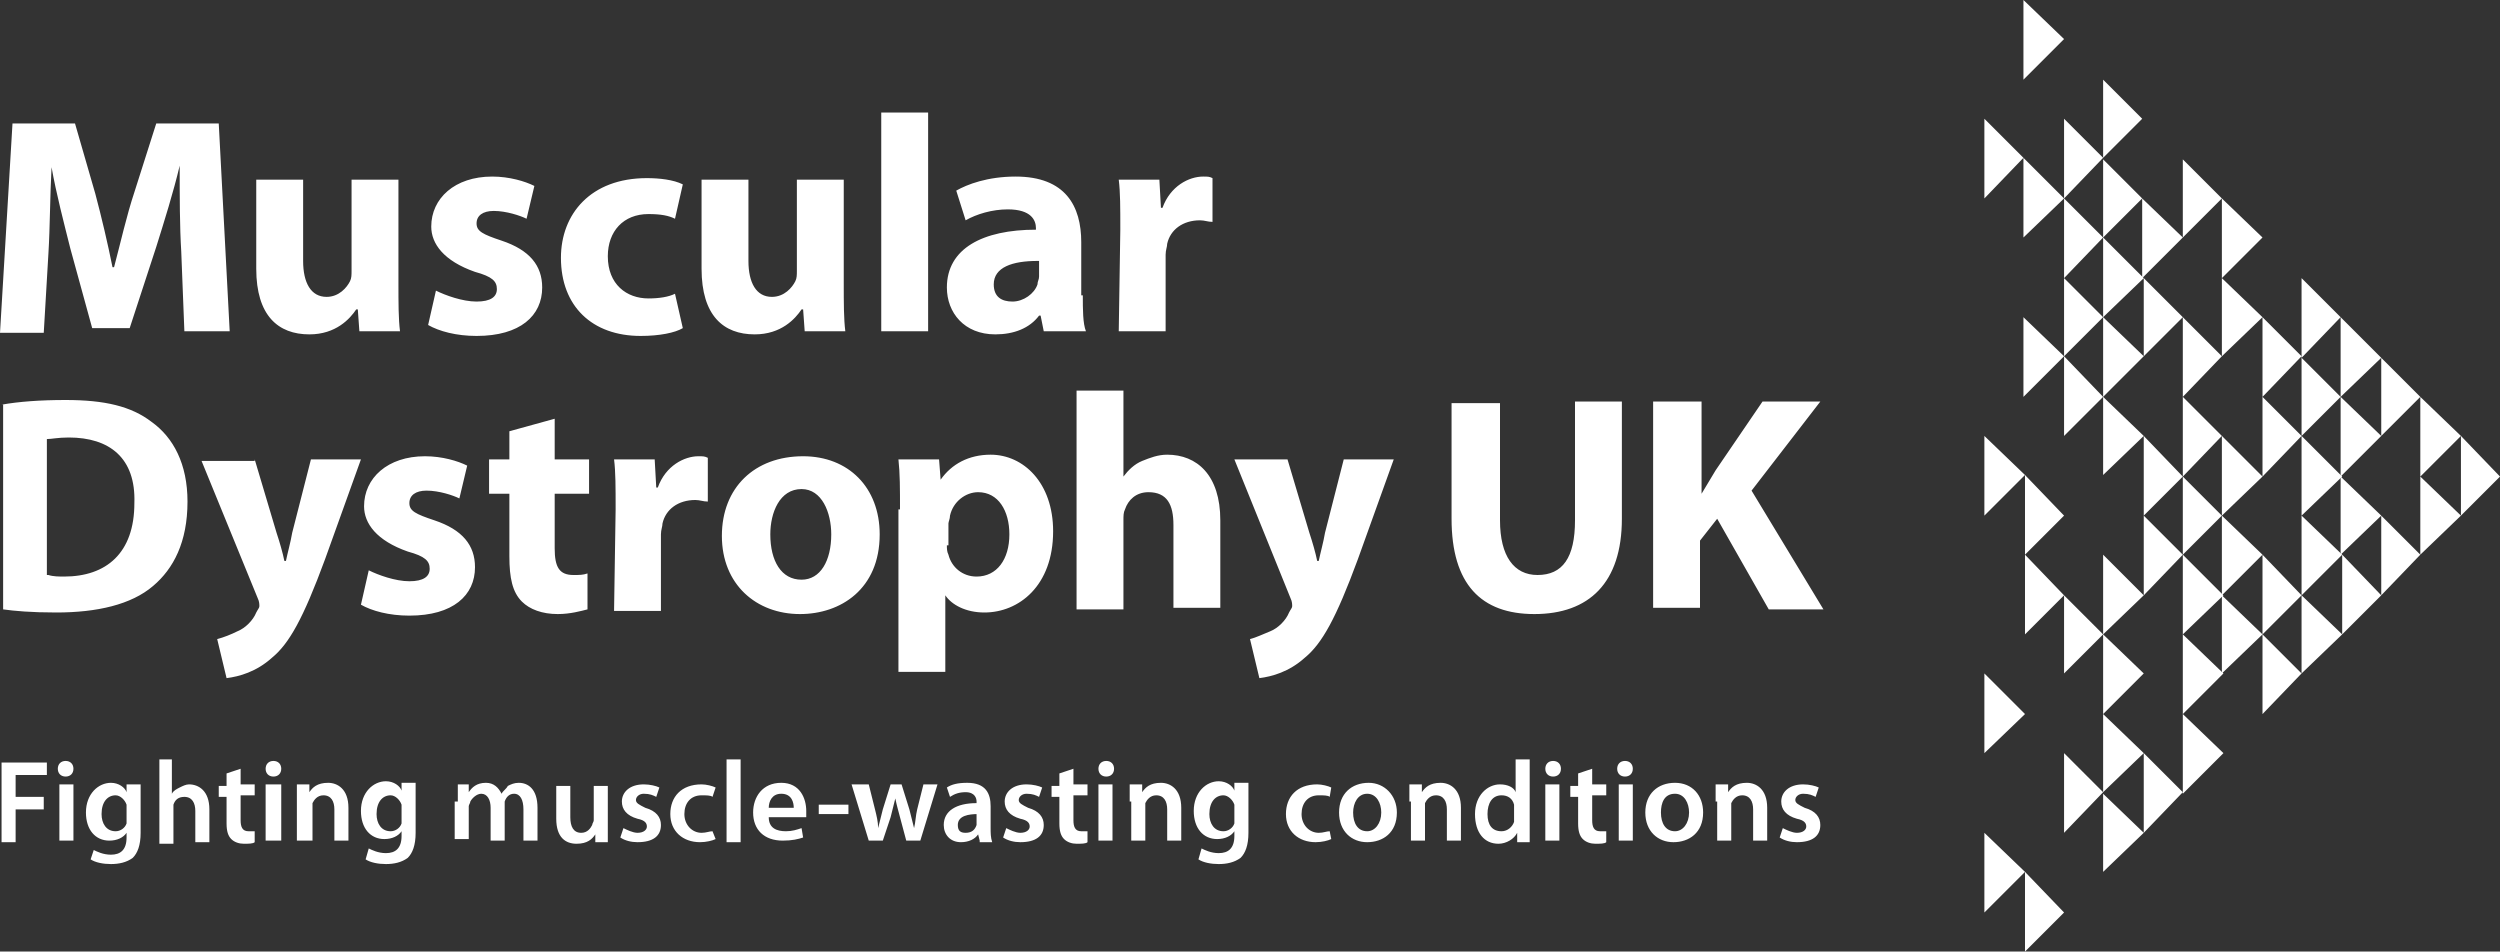 <svg version="1.2" baseProfile="tiny" xmlns="http://www.w3.org/2000/svg" width="160" height="60.9" viewBox="0 0 160 60.9" overflow="scroll"><rect x="0" y="0" width="160" height="60.9" fill="#333333" stroke="none"/><path d="M11.6 16.1c-.1-1.6-.1-3.5-.1-5.5-.4 1.7-1 3.6-1.5 5.2L8.3 21H5.9l-1.4-5.1c-.4-1.6-.9-3.5-1.2-5.2-.1 1.8-.1 3.9-.2 5.5l-.3 5.1H0L.8 7.9h4l1.3 4.5c.4 1.5.8 3.2 1.1 4.7h.1c.4-1.5.8-3.3 1.3-4.8L10 7.9h4l.7 13.3h-2.9l-.2-5.1zm13.9 2c0 1.3 0 2.3.1 3.1H23l-.1-1.4h-.1c-.4.6-1.3 1.6-3 1.6-2 0-3.4-1.2-3.4-4.2v-5.7h3v5.2c0 1.4.5 2.3 1.5 2.3.8 0 1.3-.6 1.5-1 .1-.2.1-.4.1-.7v-5.8h3v6.6zm2.4.5c.6.3 1.7.7 2.6.7.9 0 1.3-.3 1.3-.8s-.3-.8-1.4-1.1c-2-.7-2.8-1.8-2.8-2.9 0-1.8 1.5-3.2 3.9-3.2 1.1 0 2.1.3 2.7.6l-.5 2.1c-.4-.2-1.3-.5-2.1-.5-.7 0-1.1.3-1.1.8s.4.7 1.6 1.1c1.8.6 2.6 1.6 2.6 3 0 1.8-1.4 3.1-4.2 3.1-1.3 0-2.4-.3-3.1-.7l.5-2.2zM43.7 21c-.5.3-1.5.5-2.7.5-3.1 0-5.1-1.9-5.1-5 0-2.8 1.9-5.1 5.5-5.1.8 0 1.7.1 2.3.4l-.5 2.2c-.4-.2-.9-.3-1.7-.3-1.6 0-2.6 1.1-2.6 2.7 0 1.8 1.2 2.7 2.6 2.7.7 0 1.3-.1 1.7-.3l.5 2.2zM54 18.1c0 1.3 0 2.3.1 3.1h-2.6l-.1-1.4h-.1c-.4.6-1.3 1.6-3 1.6-2 0-3.4-1.2-3.4-4.2v-5.7h3v5.2c0 1.4.5 2.3 1.5 2.3.8 0 1.3-.6 1.5-1 .1-.2.1-.4.1-.7v-5.8h3v6.6zm2.4-10.9h3v14h-3v-14zm12.9 11.7c0 .9 0 1.8.2 2.3h-2.7l-.2-1h-.1c-.6.8-1.6 1.2-2.8 1.2-2 0-3.1-1.4-3.1-3 0-2.5 2.3-3.7 5.7-3.7v-.1c0-.5-.3-1.2-1.8-1.2-1 0-2 .3-2.7.7l-.6-1.9c.7-.4 2-.9 3.8-.9 3.2 0 4.2 1.9 4.2 4.2v3.4zm-2.9-2.2c-1.6 0-2.8.4-2.8 1.5 0 .8.5 1.1 1.2 1.1s1.4-.5 1.6-1.1c0-.2.1-.3.1-.5v-1zm5.3-2c0-1.4 0-2.4-.1-3.2h2.6l.1 1.8h.1c.5-1.4 1.7-2 2.6-2 .3 0 .4 0 .6.1v2.8c-.3 0-.5-.1-.8-.1-1.1 0-1.9.6-2.1 1.5 0 .2-.1.4-.1.7v4.9h-3l.1-6.5zM.1 25.9c1.1-.2 2.5-.3 4.1-.3 2.5 0 4.2.4 5.5 1.4 1.4 1 2.3 2.7 2.3 5.1 0 2.6-.9 4.3-2.2 5.4-1.4 1.2-3.6 1.7-6.2 1.7C2 39.2.9 39.1.2 39V25.9zm3 10.9c.3.1.7.1 1 .1 2.7 0 4.5-1.5 4.5-4.7C8.7 29.3 7 28 4.4 28c-.7 0-1.1.1-1.4.1v8.7zm13.2-7.4l1.4 4.7c.2.6.4 1.3.5 1.8h.1c.1-.5.3-1.2.4-1.8l1.2-4.7h3.2l-2.3 6.4c-1.4 3.8-2.3 5.4-3.4 6.3-1 .9-2.1 1.2-2.9 1.3l-.6-2.5c.4-.1.9-.3 1.3-.5.5-.2 1-.7 1.2-1.2.1-.2.2-.3.2-.4 0-.1 0-.3-.1-.5l-3.6-8.8h3.4zm7.3 7.1c.6.3 1.7.7 2.6.7.9 0 1.3-.3 1.3-.8s-.3-.8-1.4-1.1c-2-.7-2.8-1.8-2.8-2.9 0-1.8 1.5-3.2 3.9-3.2 1.1 0 2.1.3 2.7.6l-.5 2.1c-.4-.2-1.3-.5-2.1-.5-.7 0-1.1.3-1.1.8s.4.7 1.6 1.1c1.8.6 2.6 1.6 2.6 3 0 1.8-1.4 3.1-4.2 3.1-1.3 0-2.4-.3-3.1-.7l.5-2.2zm11.9-9.7v2.6h2.2v2.2h-2.2v3.5c0 1.2.3 1.7 1.2 1.7.4 0 .6 0 .9-.1V39c-.4.1-1.1.3-1.9.3-1 0-1.8-.3-2.3-.8-.6-.6-.8-1.5-.8-2.9v-4h-1.3v-2.2h1.3v-1.8l2.9-.8zm3.9 5.8c0-1.4 0-2.4-.1-3.2h2.6l.1 1.8h.1c.5-1.4 1.7-2 2.6-2 .3 0 .4 0 .6.1v2.8c-.3 0-.5-.1-.8-.1-1.1 0-1.9.6-2.1 1.5 0 .2-.1.4-.1.7v4.9h-3l.1-6.5zm11.8 6.7c-2.8 0-5-1.9-5-5s2.1-5.1 5.2-5.1c2.9 0 4.9 2 4.9 5 0 3.5-2.5 5.1-5.1 5.1zm.1-2.2c1.2 0 1.9-1.2 1.9-2.9 0-1.4-.6-2.9-1.9-2.9-1.4 0-2 1.5-2 2.9 0 1.7.7 2.9 2 2.9zm6.3-4.5c0-1.3 0-2.3-.1-3.2h2.6l.1 1.3c.7-1 1.8-1.6 3.2-1.6 2.1 0 4 1.8 4 4.9 0 3.5-2.2 5.2-4.4 5.2-1.2 0-2.1-.5-2.5-1.1V43h-3V32.6zm3 2.3c0 .2 0 .4.1.6.2.8.9 1.4 1.8 1.4 1.3 0 2.1-1.1 2.1-2.7 0-1.5-.7-2.7-2-2.7-.8 0-1.6.6-1.8 1.5 0 .2-.1.4-.1.5v1.4zm8.3-9.9h3v5.5c.3-.4.7-.8 1.2-1 .5-.2 1-.4 1.6-.4 1.9 0 3.4 1.3 3.4 4.2v5.6h-3v-5.3c0-1.3-.4-2.1-1.6-2.1-.8 0-1.3.5-1.5 1.1-.1.2-.1.4-.1.7V39h-3V25zm13.5 4.4l1.4 4.7c.2.6.4 1.3.5 1.8h.1c.1-.5.3-1.2.4-1.8l1.2-4.7h3.2l-2.3 6.4c-1.4 3.8-2.3 5.4-3.4 6.3-1 .9-2.1 1.2-2.9 1.3l-.6-2.5c.4-.1.8-.3 1.3-.5s1-.7 1.2-1.2c.1-.2.2-.3.2-.4 0-.1 0-.3-.1-.5L79 29.4h3.4zM96 25.7v7.6c0 2.3.9 3.5 2.4 3.5 1.6 0 2.4-1.1 2.4-3.5v-7.6h3v7.5c0 4.1-2.1 6.1-5.6 6.1-3.4 0-5.3-1.9-5.3-6.1v-7.4H96zm9.9 0h3v5.9l.9-1.5 3-4.4h3.7l-4.4 5.7 4.6 7.6h-3.5l-3.3-5.8-1.1 1.4v4.3h-3V25.7zM.1 48.8H3v.8H1V51h1.8v.8H1v2.1H.1v-5.1zm4.6.4c0 .3-.2.5-.5.5s-.5-.2-.5-.5.2-.5.5-.5.5.2.5.5zm-.9 4.6v-3.6h.9v3.6h-.9zM9 50.2v3.1c0 .8-.2 1.3-.5 1.6-.4.3-.9.4-1.4.4-.5 0-1-.1-1.3-.3l.2-.6c.2.1.6.3 1.1.3.6 0 1-.3 1-1.1v-.3c-.2.3-.6.5-1.1.5-.9 0-1.5-.7-1.5-1.8 0-1.2.8-1.9 1.6-1.9.5 0 .9.3 1 .6v-.5H9zm-.9 1.5v-.2c-.1-.3-.4-.6-.7-.6-.5 0-.9.4-.9 1.2 0 .6.3 1.1.9 1.1.3 0 .6-.2.7-.5v-1zm2-3.1h.9v2.2c.1-.2.3-.3.5-.4.2-.1.4-.2.6-.2.6 0 1.3.4 1.3 1.6v2.1h-.9v-2c0-.5-.2-.9-.7-.9-.4 0-.6.2-.7.5V54h-.9v-5.4zm5.3.6v1h.9v.7h-.9v1.6c0 .4.1.7.5.7h.4v.7c-.1.1-.4.1-.7.1-.3 0-.6-.1-.8-.3-.2-.2-.3-.5-.3-1V51H14v-.7h.5v-.8l.9-.3zm2.6 0c0 .3-.2.5-.5.5s-.5-.2-.5-.5.2-.5.5-.5.5.2.5.5zm-1 4.6v-3.6h1v3.6h-1zm2-2.5v-1.1h.8v.5c.2-.3.5-.6 1.2-.6.6 0 1.3.4 1.3 1.6v2.1h-.9v-2c0-.5-.2-.9-.7-.9-.4 0-.6.3-.7.5v2.4h-1v-2.5zm7.6-1.1v3.1c0 .8-.2 1.3-.5 1.6-.4.3-.9.4-1.4.4-.5 0-1-.1-1.3-.3l.2-.7c.2.1.6.3 1.1.3.6 0 1-.3 1-1.1v-.3c-.2.3-.6.5-1.1.5-.9 0-1.5-.7-1.5-1.8 0-1.2.8-1.9 1.6-1.9.5 0 .9.3 1 .6v-.5h.9zm-.9 1.5v-.2c-.1-.3-.4-.6-.7-.6-.5 0-.9.4-.9 1.2 0 .6.3 1.1.9 1.1.3 0 .6-.2.7-.5v-1zm3.6-.4v-1.1h.7v.5c.2-.3.5-.6 1.1-.6.5 0 .8.3 1 .7.1-.2.3-.3.4-.5.2-.1.4-.2.7-.2.6 0 1.2.4 1.2 1.6v2.1h-.9v-2c0-.6-.2-1-.6-1-.3 0-.5.2-.6.5v2.5h-.9v-2.1c0-.5-.2-.9-.6-.9-.3 0-.6.3-.7.5 0 .1-.1.2-.1.3v2.1h-.9v-2.4zm9.6 1.5v1.1h-.8v-.5c-.2.3-.5.6-1.2.6s-1.3-.4-1.3-1.6v-2.1h.9v2c0 .6.2 1 .7 1 .4 0 .6-.3.7-.5 0-.1.1-.2.1-.3v-2.2h.9v2.5zm1 .2c.2.1.6.3.9.3.4 0 .6-.2.6-.4s-.1-.4-.6-.5c-.7-.2-1-.6-1-1.1 0-.6.5-1.1 1.4-1.1.4 0 .8.1 1 .2l-.2.6c-.2-.1-.4-.2-.8-.2-.3 0-.5.2-.5.4s.2.3.6.5c.7.2 1 .6 1 1.1 0 .7-.5 1.1-1.5 1.1-.4 0-.8-.1-1.1-.3l.2-.6zm5.9.7c-.2.1-.6.2-1 .2-1.1 0-1.9-.7-1.9-1.8s.7-1.9 2-1.9c.3 0 .7.1.9.2l-.2.6c-.1-.1-.4-.1-.7-.1-.7 0-1.1.5-1.1 1.2s.5 1.2 1.1 1.2c.3 0 .5-.1.7-.1l.2.5zm.7-5.1h.9v5.3h-.9v-5.3zm2.7 3.7c0 .7.5.9 1.1.9.4 0 .7-.1 1-.2l.1.6c-.3.1-.7.2-1.3.2-1.2 0-1.9-.7-1.9-1.8 0-1 .6-1.9 1.8-1.9 1.2 0 1.6 1 1.6 1.8v.4h-2.4zm1.6-.6c0-.3-.1-.9-.8-.9-.6 0-.8.5-.8.9h1.6zm3.5-.2v.6h-1.9v-.6h1.9zm1.3-1.3l.4 1.6c.1.4.2.8.2 1.2l.3-1.2.5-1.6h.7l.5 1.6.3 1.2c.1-.4.1-.8.2-1.2l.4-1.6h.9l-1.1 3.6H58l-.4-1.5c-.1-.4-.2-.7-.3-1.2l-.3 1.2-.5 1.5h-.9l-1.1-3.6h1.1zm7.1 3.6l-.1-.4c-.2.3-.6.5-1.1.5-.7 0-1.1-.5-1.1-1.1 0-.9.8-1.4 2.1-1.4v-.1c0-.2-.1-.6-.7-.6-.4 0-.7.1-1 .3l-.2-.6c.3-.2.7-.3 1.3-.3 1.2 0 1.5.7 1.5 1.5V53c0 .3 0 .6.1.9h-.8zm-.1-1.7c-.6 0-1.3.1-1.3.7 0 .4.2.5.5.5.4 0 .6-.2.7-.5v-.7zm1.8.9c.2.1.6.3.9.3.4 0 .6-.2.6-.4s-.1-.4-.6-.5c-.7-.2-1-.6-1-1.1 0-.6.5-1.1 1.4-1.1.4 0 .8.1 1 .2l-.2.6c-.2-.1-.4-.2-.8-.2-.3 0-.5.2-.5.4s.2.3.6.5c.7.2 1 .6 1 1.1 0 .7-.5 1.1-1.5 1.1-.4 0-.8-.1-1.1-.3l.2-.6zm4.3-3.8v1h.9v.7h-.9v1.6c0 .4.1.7.5.7h.4v.7c-.1.1-.4.1-.7.1-.3 0-.6-.1-.8-.3-.2-.2-.3-.5-.3-1V51h-.5v-.7h.5v-.8l.9-.3zm2.6 0c0 .3-.2.5-.5.5s-.5-.2-.5-.5.2-.5.5-.5.5.2.5.5zm-1 4.6v-3.6h.9v3.6h-.9zm2-2.5v-1.1h.8v.5c.2-.3.5-.6 1.2-.6.6 0 1.3.4 1.3 1.6v2.1h-.9v-2c0-.5-.2-.9-.7-.9-.4 0-.6.3-.7.5v2.4h-.9v-2.5zm7.6-1.1v3.1c0 .8-.2 1.3-.5 1.6-.4.3-.9.4-1.4.4-.5 0-1-.1-1.3-.3l.2-.7c.2.1.6.3 1.1.3.6 0 1-.3 1-1.1v-.3c-.2.3-.6.5-1.1.5-.9 0-1.5-.7-1.5-1.8 0-1.2.8-1.9 1.6-1.9.5 0 .9.3 1 .6v-.5h.9zm-.9 1.5v-.2c-.1-.3-.4-.6-.7-.6-.5 0-.9.4-.9 1.2 0 .6.3 1.1.9 1.1.3 0 .6-.2.7-.5v-1zm6.2 2c-.2.1-.6.2-1 .2-1.1 0-1.9-.7-1.9-1.8s.7-1.9 2-1.9c.3 0 .7.1.9.2l-.1.6c-.1-.1-.4-.1-.7-.1-.7 0-1.1.5-1.1 1.2s.5 1.2 1.1 1.2c.3 0 .5-.1.7-.1l.1.5zm4.2-1.7c0 1.3-.9 1.9-1.9 1.9-1 0-1.8-.7-1.8-1.9s.8-1.9 1.9-1.9c1 0 1.8.8 1.8 1.9zm-2.8 0c0 .7.3 1.2.9 1.2.5 0 .9-.5.9-1.2 0-.6-.3-1.2-.9-1.2-.6 0-.9.6-.9 1.2zm3.6-.7v-1.1h.8v.5c.2-.3.5-.6 1.2-.6.6 0 1.3.4 1.3 1.6v2.1h-.9v-2c0-.5-.2-.9-.7-.9-.4 0-.6.3-.7.5v2.4h-.9v-2.5zm7.7-2.7v5.3h-.8v-.6c-.2.4-.7.7-1.2.7-.9 0-1.5-.7-1.5-1.9s.8-1.9 1.6-1.9c.5 0 .9.2 1 .5v-2.1h.9zm-1 3.1v-.2c-.1-.4-.4-.6-.8-.6-.6 0-.9.5-.9 1.2s.3 1.1.9 1.1c.4 0 .7-.3.8-.6v-.9zm3-2.5c0 .3-.2.5-.5.5s-.5-.2-.5-.5.2-.5.5-.5.5.2.5.5zm-1 4.6v-3.6h.9v3.6h-.9zm3-4.6v1h.9v.7h-.9v1.6c0 .4.1.7.5.7h.4v.7c-.1.1-.4.1-.7.1-.3 0-.6-.1-.8-.3-.2-.2-.3-.5-.3-1V51h-.5v-.7h.5v-.8l.9-.3zm2.6 0c0 .3-.2.5-.5.5s-.5-.2-.5-.5.2-.5.5-.5.5.2.5.5zm-.9 4.6v-3.6h.9v3.6h-.9zM109 52c0 1.3-.9 1.9-1.9 1.9-1 0-1.8-.7-1.8-1.9s.8-1.9 1.9-1.9c1.1 0 1.8.8 1.8 1.9zm-2.7 0c0 .7.3 1.2.9 1.2.5 0 .9-.5.9-1.2 0-.6-.3-1.2-.9-1.2-.7 0-.9.6-.9 1.2zm3.5-.7v-1.1h.8v.5c.2-.3.5-.6 1.2-.6.6 0 1.3.4 1.3 1.6v2.1h-.9v-2c0-.5-.2-.9-.7-.9-.4 0-.6.3-.7.5v2.4h-.9v-2.5zm4.3 1.7c.2.1.6.3.9.3.4 0 .6-.2.6-.4s-.1-.4-.6-.5c-.7-.2-1-.6-1-1.1 0-.6.5-1.1 1.4-1.1.4 0 .8.1 1 .2l-.2.6c-.2-.1-.4-.2-.8-.2-.3 0-.5.2-.5.4s.2.3.6.5c.7.2 1 .6 1 1.1 0 .7-.5 1.1-1.5 1.1-.4 0-.8-.1-1.1-.3l.2-.6zm18 5.4l-2.5-2.6v5.1zm-2.5-2.6l-2.6-2.5v5.1zm0-10.1l-2.6-2.6v5.1zm10.1 5l-2.5-2.5v5.1zm-2.5-2.5l-2.6-2.5v5zm0 5.1l-2.6-2.5v5zm-2.6-2.6l-2.5-2.5v5.1zm-5-20.3l-2.6-2.5V33zm2.5 2.6l-2.5-2.6v5.1zm0 5.1l-2.5-2.6v5.1zm5.1 0l-2.6-2.6v5.1zm0 5l-2.6-2.5v5.1zm-2.6-2.5l-2.5-2.5v5zm7.7 2.5l-2.6-2.5v5.1zm0 5.1l-2.6-2.5v5.1zm-7.7-22.8l-2.5-2.6v5.1zm-2.5-2.6l-2.6-2.5v5.1zm7.6 7.7l-2.5-2.6V33zm-2.5-2.6l-2.6-2.5v5zm7.6 7.6l-2.6-2.5v5.1zm-2.6-2.5l-2.5-2.5v5z" fill="#FFF"/><path fill="#FFF" d="M142.3 38.1l-2.6-2.6v5.1zm-2.6-2.6l-2.5-2.5v5.1z"/><path fill="#FFF" d="M149.9 40.6l-2.6-2.5v5zm-2.6-2.5l-2.5-2.6v5.1zm0 5l-2.5-2.5v5.1zm-2.5-2.5l-2.6-2.5v5zm-15.3-30.5L127 7.6v5.1zm5.1 5.1l-2.5-2.5v5.1zm-2.5-2.5l-2.6-2.6v5.1zm7.6 7.6l-2.5-2.5v5zm-2.5-2.5l-2.6-2.6v5.1zm0 5l-2.6-2.5v5.1zm-2.6-2.5l-2.5-2.5v5zm7.6 2.5l-2.5-2.5v5.1zm0 5.1l-2.5-2.5v5.1zm7.7 2.6l-2.6-2.6V33zm-2.6-2.6l-2.5-2.5v5.1zm-2.5 2.6l-2.6-2.6V33z"/><g fill="#FFF"><path d="M154.9 35.5l-2.5-2.5v5.1zm-2.5-2.5l-2.6-2.5v5zm0 5.1l-2.5-2.6v5.1z"/><path d="M149.9 35.5l-2.6-2.5v5.1z"/></g><path fill="#FFF" d="M132.1 2.5L129.5 0v5.1zm5 5.1l-2.5-2.5v5zm0 5.1l-2.5-2.5v5zm-2.5-2.6l-2.5-2.5v5.1zm10.2 5.1l-2.6-2.5v5.1zm-2.6-2.5l-2.5-2.5v5zm-2.5 2.5l-2.6-2.5v5.1zm10.1 5.1l-2.5-2.5v5.1zm-2.5 2.5l-2.5-2.5v5.1zm-2.5-2.5l-2.6-2.5v5zm10.1 5.1l-2.5-2.5v5zm-2.5-2.5l-2.6-2.6v5.1zm0 5l-2.6-2.5v5.1zm-2.6-2.5l-2.5-2.5v5zm10.2 5.1l-2.5-2.6V33zm-2.5-2.6l-2.6-2.5v5.1zm0 5.1l-2.6-2.5v5z"/></svg>
